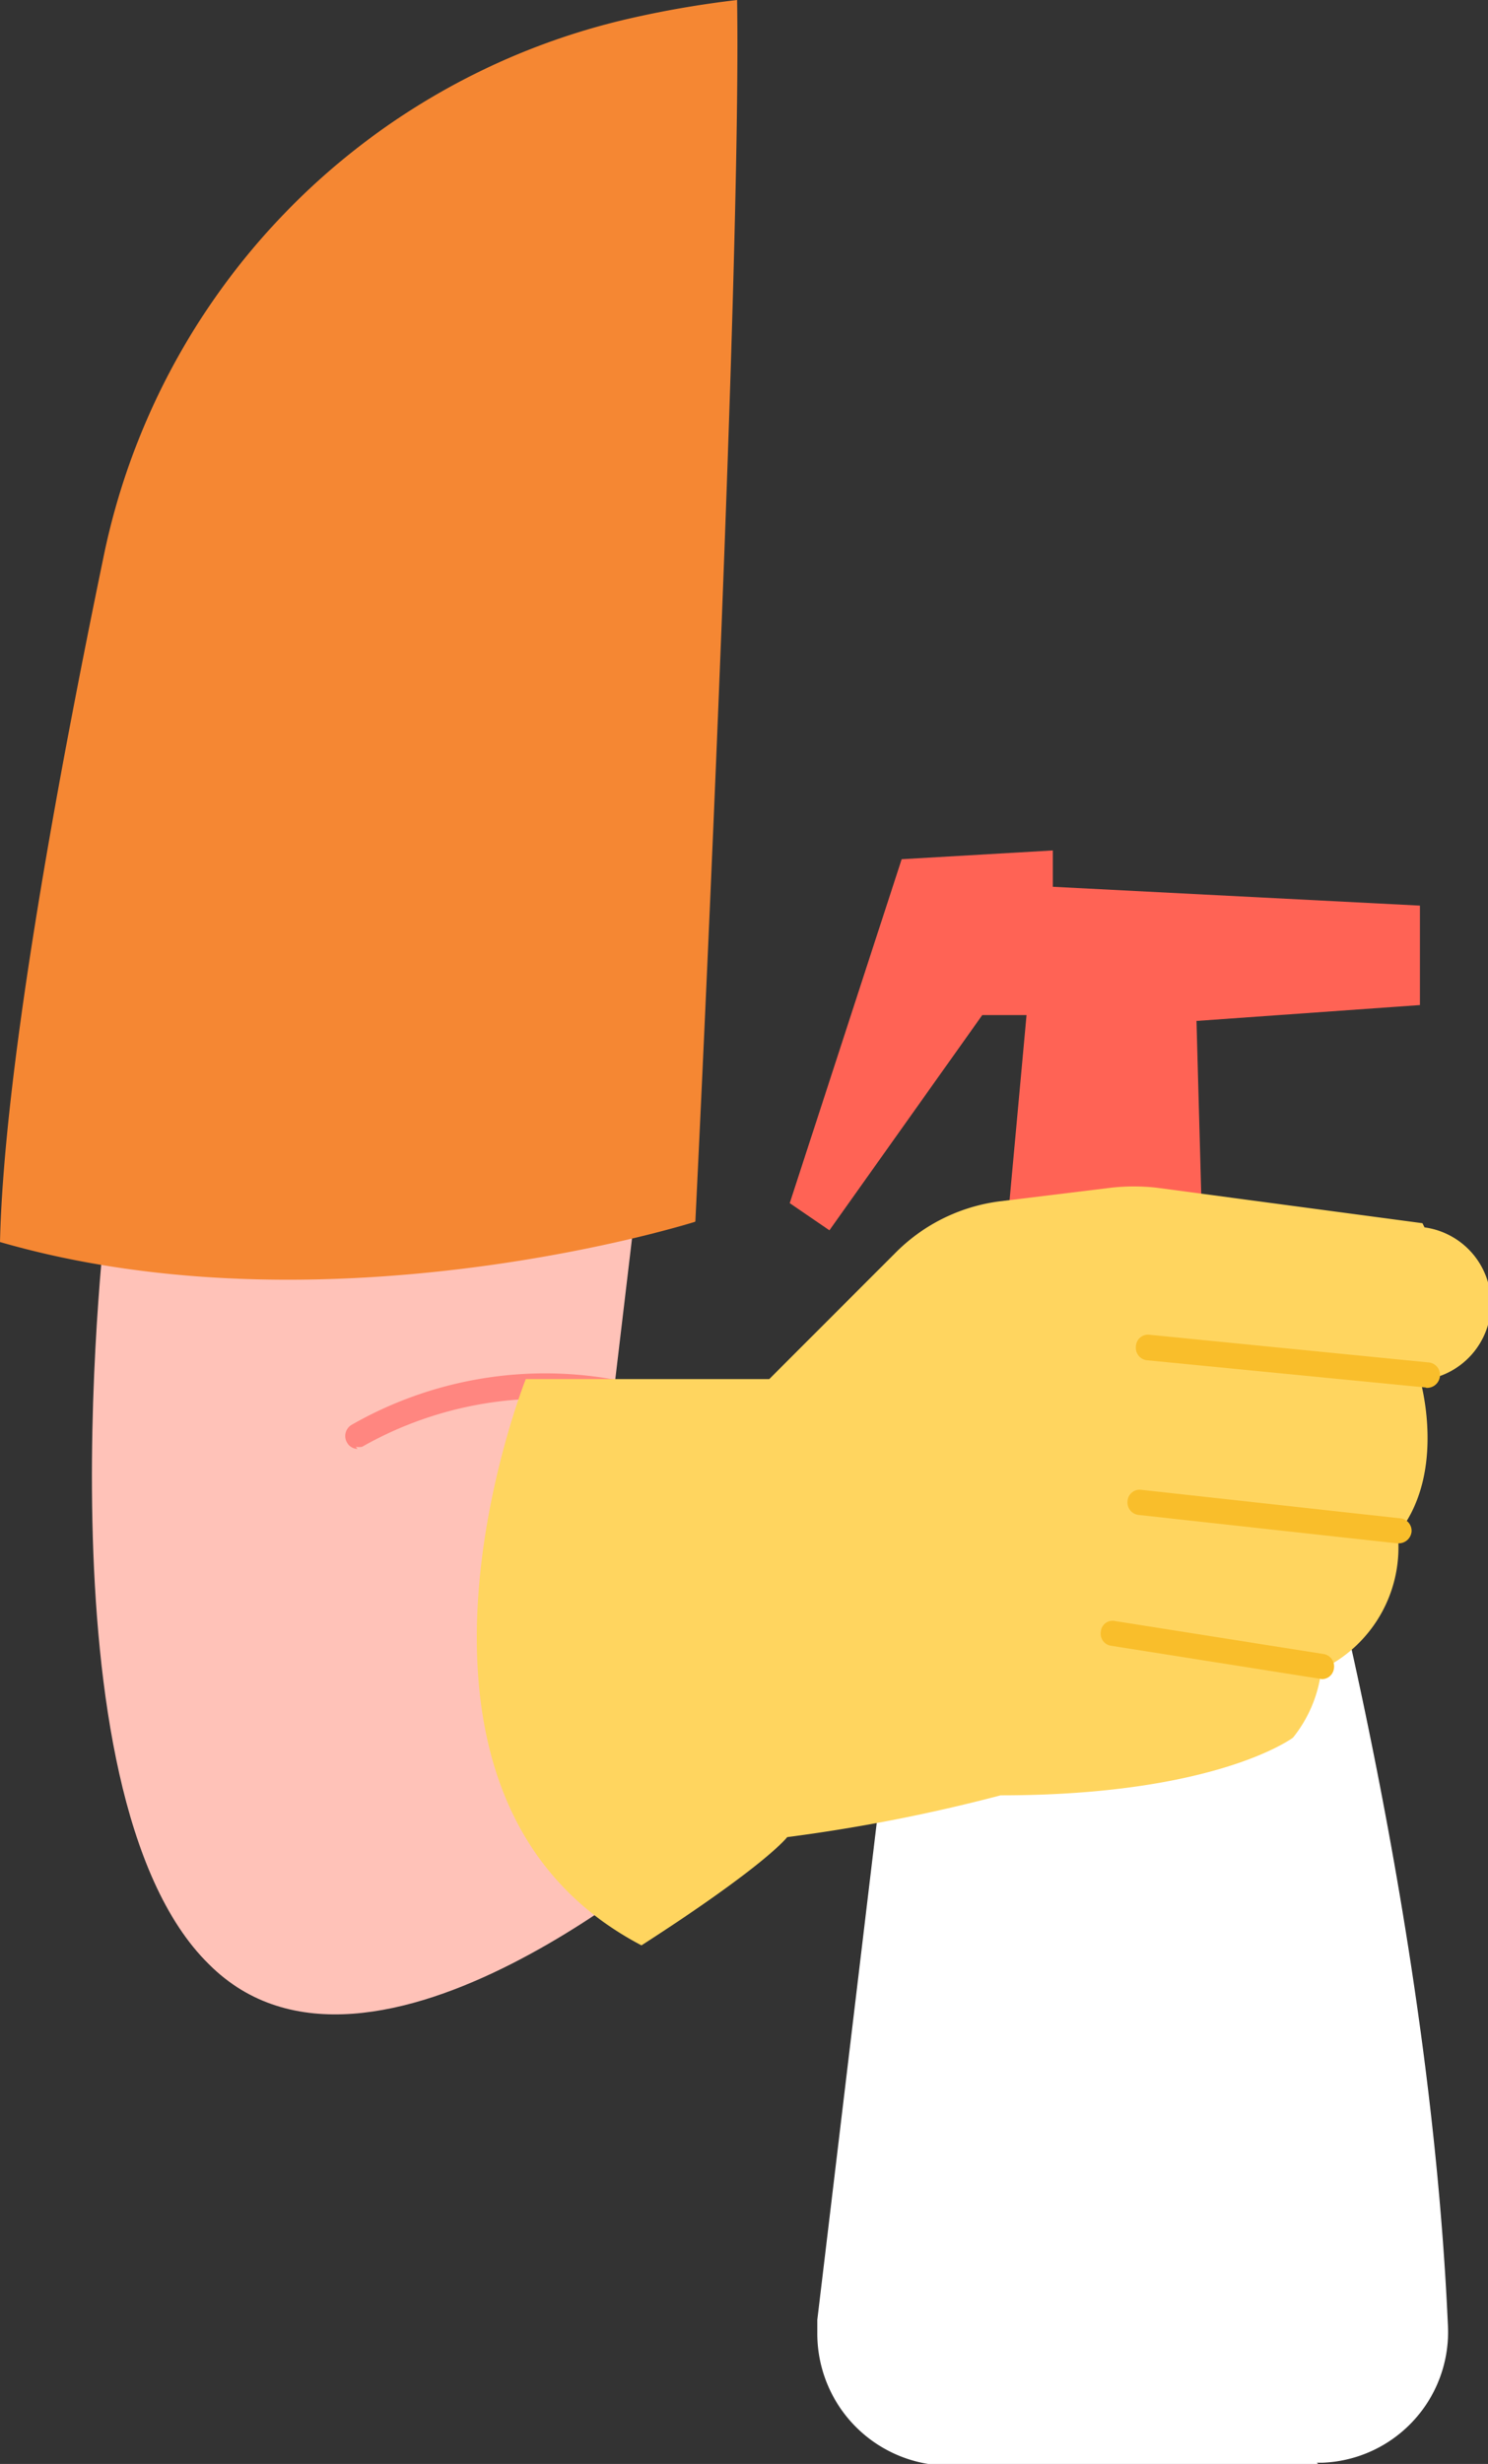 <svg xmlns="http://www.w3.org/2000/svg" viewBox="0 0 35.63 58.96"><rect x="0" y="0" width="35.63" height="58.96" fill="#333333" stroke="none"/><g id="Layer_2" data-name="Layer 2"><g id="Group_5843" data-name="Group 5843"><path id="Path_20519" data-name="Path 20519" d="M15.36,27.73l-.66,5.55,1.88,10.78S8.89,50.9,5,47c-4.18-4.11-2.44-18.1-2.44-18.1Z" style="fill:#ffc2b8"/><path id="Path_20520" data-name="Path 20520" d="M8.52,34.62a.42.42,0,0,0,.15,0,8.85,8.85,0,0,1,6-1,.31.31,0,0,0,.36-.23h0a.3.3,0,0,0-.22-.36h0a9.33,9.33,0,0,0-6.4,1.07.31.31,0,0,0-.1.42.29.29,0,0,0,.25.15" style="fill:#ff8680"/><path id="Path_20522" data-name="Path 20522" d="M34,21.67v2.38l-5.35.38.17,6.19H24l.58-6.33H23.52l-3.66,5.15-.95-.65,2.68-8.23,3.62-.21,0,.87Z" style="fill:#ff6355"/><path id="Path_20523" data-name="Path 20523" d="M31.61,59H22.69a3.16,3.16,0,0,1-3.12-3.19c0-.1,0-.2,0-.3l3-25.06a1.46,1.46,0,0,1,1.45-1.31h4.54a1.46,1.46,0,0,1,1.4,1c1,3.43,4.23,14.72,4.71,25.5a3.13,3.13,0,0,1-3,3.29h-.14" style="fill:#fff"/><path id="Path_20524" data-name="Path 20524" d="M34.06,29.27l-6.37-.85a4.87,4.87,0,0,0-1.08,0l-2.7.33A4.28,4.28,0,0,0,21.42,30l-3,3H12.59s-4,10,2.77,13.55c3-1.93,3.49-2.59,3.49-2.59a40.52,40.52,0,0,0,5.11-1c5.18,0,7-1.38,7-1.38a3.16,3.16,0,0,0,.68-1.63,3.24,3.24,0,0,0,1.83-3.25C34.66,35.22,34,33,34,33l.21,0a1.84,1.84,0,0,0-.1-3.63" style="fill:#ffd55f"/><path id="Path_20525" data-name="Path 20525" d="M34.16,33.21a.31.31,0,0,0,.32-.29.3.3,0,0,0-.29-.32l-6.66-.66a.29.29,0,0,0-.33.27.3.3,0,0,0,.27.34l6.66.65h0" style="fill:#f9be2b"/><path id="Path_20526" data-name="Path 20526" d="M33.48,36.93a.31.31,0,0,0,.32-.28.3.3,0,0,0-.29-.32h0l-6.18-.68a.29.29,0,0,0-.33.26.3.3,0,0,0,.26.34l6.19.68h0" style="fill:#f9be2b"/><path id="Path_20527" data-name="Path 20527" d="M31.65,40.18a.29.29,0,0,0,.29-.25.3.3,0,0,0-.24-.35h0l-5-.79a.28.28,0,0,0-.34.25.29.29,0,0,0,.24.34h0l5,.79h0" style="fill:#f9be2b"/><path id="Path_20521" data-name="Path 20521" d="M16.63,29.24S7.89,32,0,29.72c.09-4,1.32-10.8,2.47-16.35A16.65,16.65,0,0,1,15,.46,24,24,0,0,1,17.65,0c.11,6.74-1,29.23-1,29.23" style="fill:#f58733"/></g></g></svg>